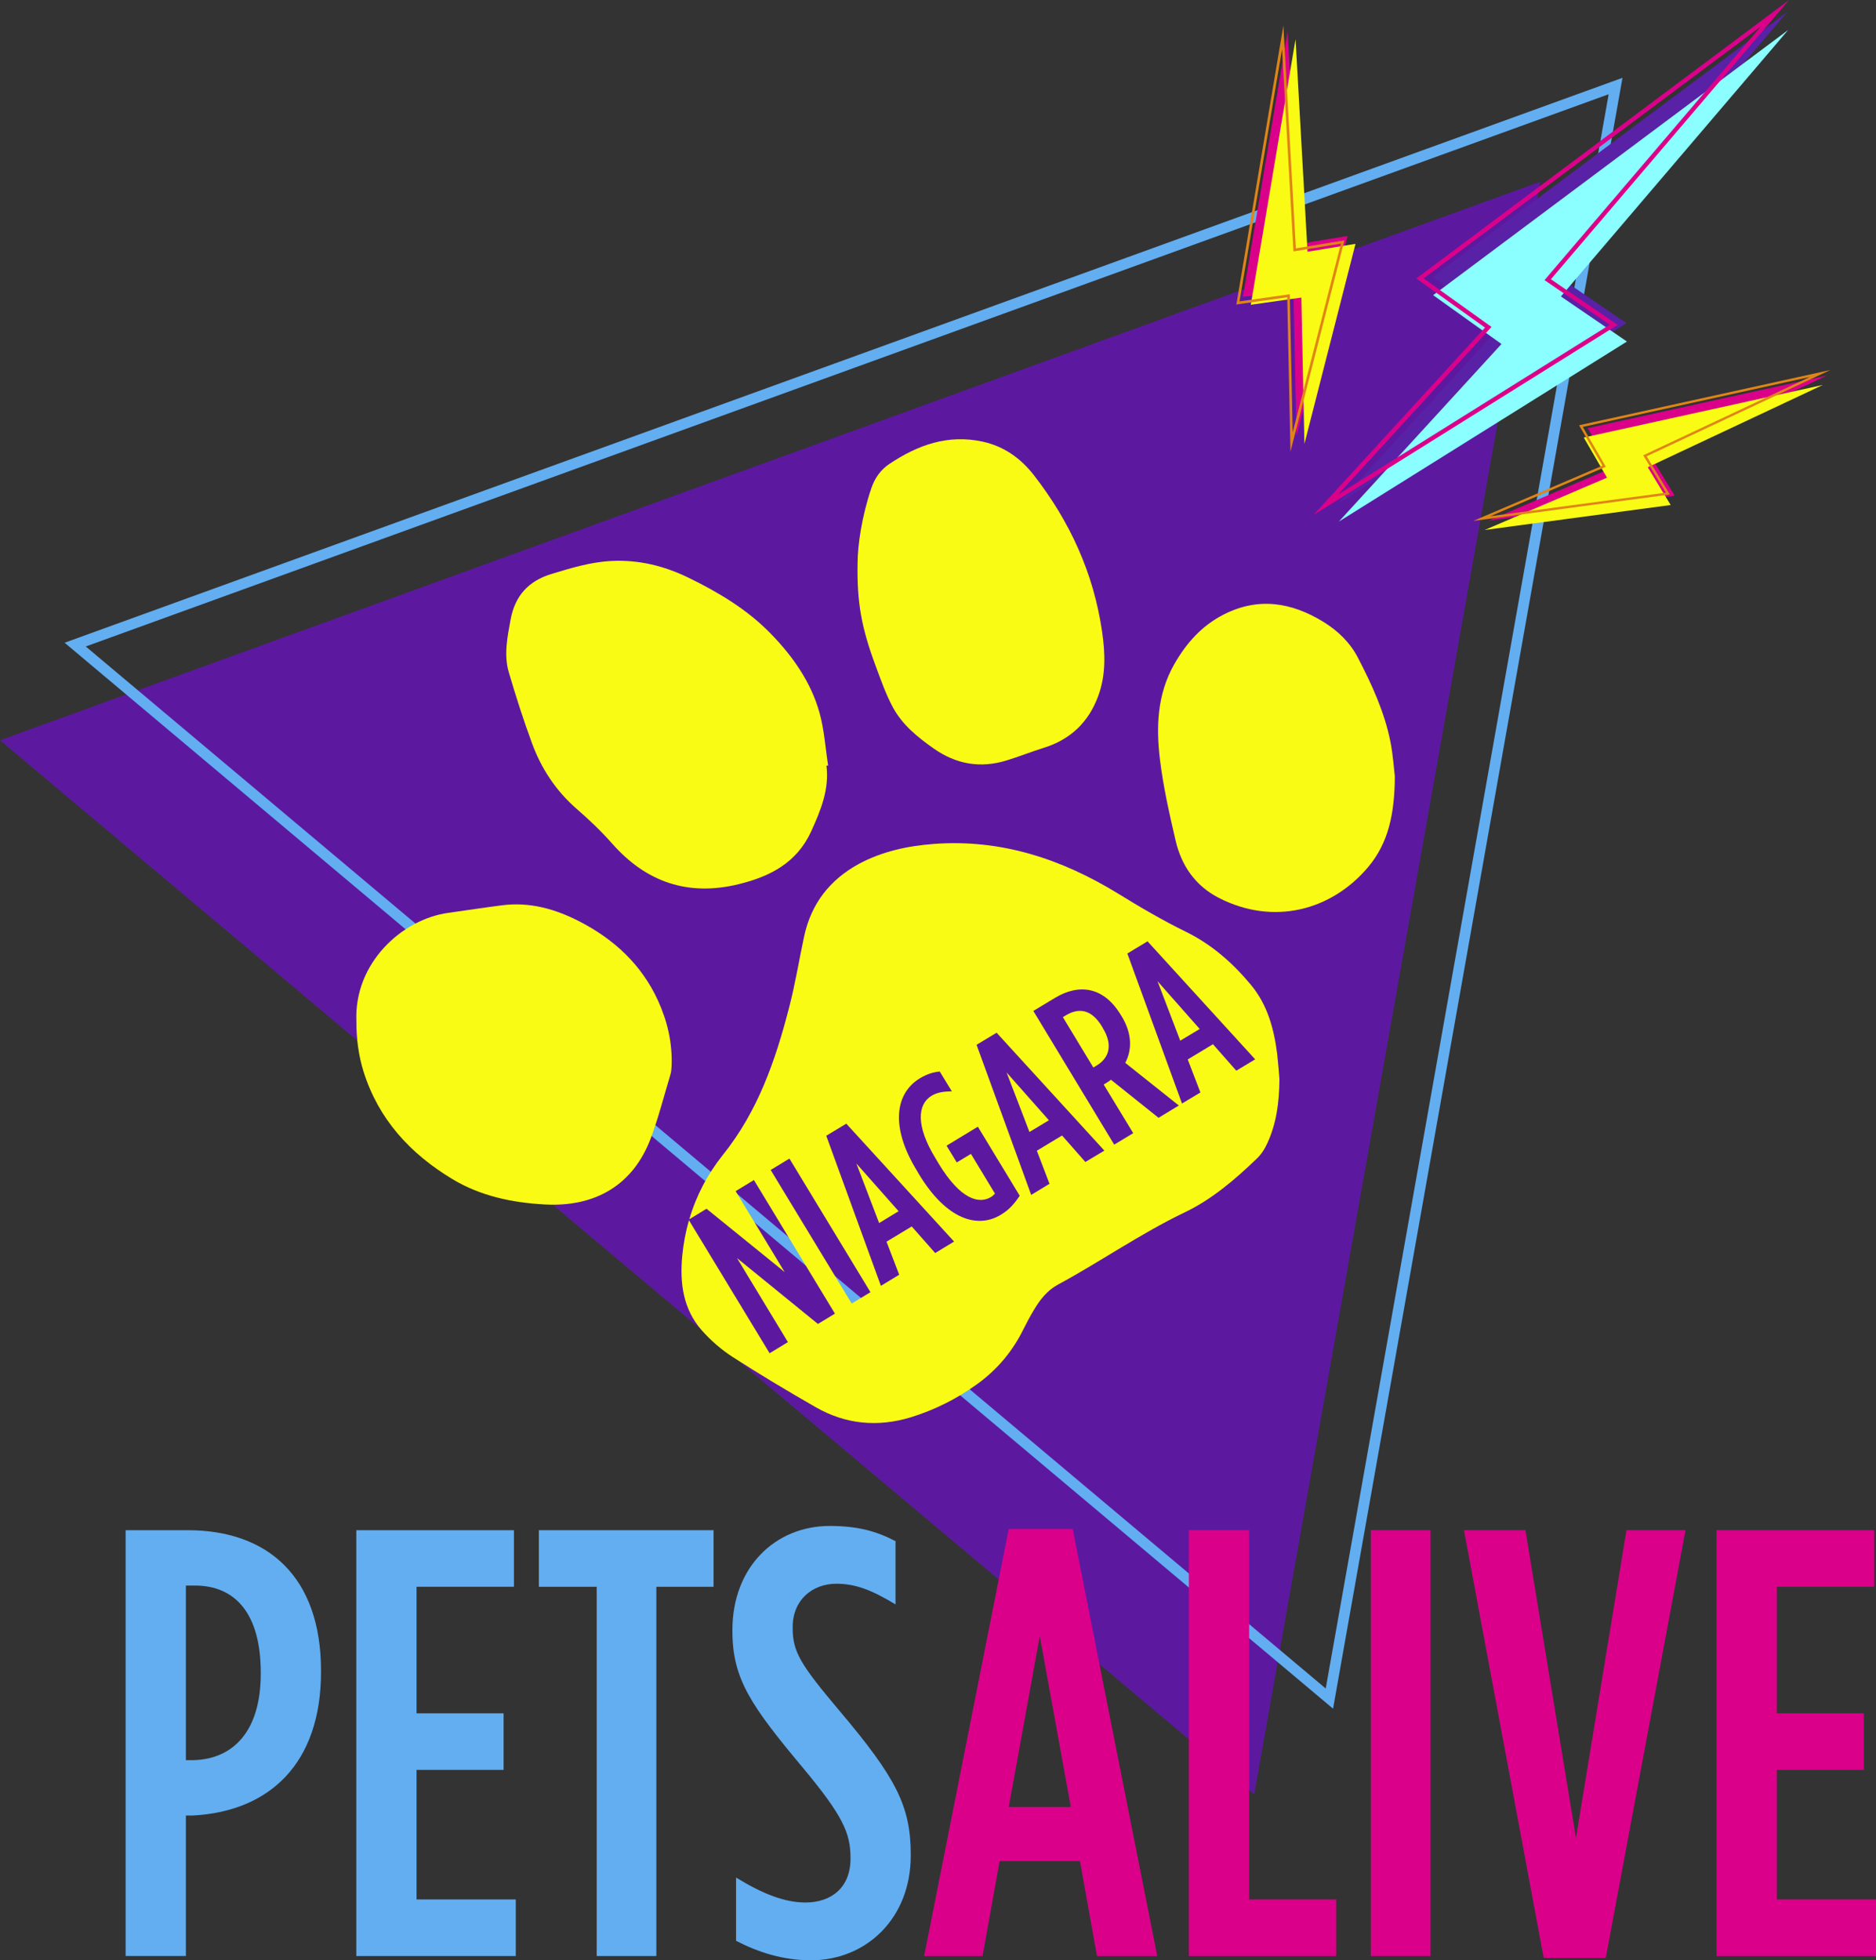 <?xml version="1.0" encoding="UTF-8"?>
<svg id="Layer_2" data-name="Layer 2" xmlns="http://www.w3.org/2000/svg" viewBox="0 0 1435.06 1498.991">
  <rect x="0" y="0" width="1435.06" height="1498.991" fill="#333333" stroke="none"/>
  <defs>
    <style>
      .cls-1, .cls-2 {
        fill: #fafb14;
      }

      .cls-3 {
        fill: #8bfeff;
      }

      .cls-4 {
        fill: #db008a;
      }

      .cls-5 {
        fill: #df8517;
      }

      .cls-6 {
        fill: #62aef1;
      }

      .cls-7 {
        fill: #5c19a0;
      }

      .cls-8 {
        fill: #5821a6;
      }

      .cls-2 {
        fill-rule: evenodd;
      }
    </style>
  </defs>
  <g id="STORY_1" data-name="STORY 1">
    <g>
      <g>
        <path class="cls-7" d="m1178.334,138.928L0,566.062l959.417,805.958,218.918-1233.091Z"/>
        <path class="cls-6" d="m1019.73,1306.596L49.419,491.486l6.691-2.424L1241.132,59.503l-221.402,1247.093ZM65.603,494.355l948.522,796.806L1230.556,72.072,65.603,494.355Z"/>
      </g>
      <g>
        <g>
          <path class="cls-6" d="m96.101,1170.124h47.494c60.993,0,101.963,35.353,101.963,107.453v.927c0,69.777-39.112,106.526-97.776,109.779h-5.586v107.453h-46.096v-325.613Zm52.148,175.83c30.73-.927,51.217-22.791,51.217-66.05v-.933c0-45.119-19.556-66.514-50.286-66.514h-6.984v133.498s6.053,0,6.053,0Z"/>
          <path class="cls-6" d="m272.553,1170.124h120.588v43.26h-74.493v96.755s66.582,0,66.582,0v43.26h-66.582v99.082s75.891,0,75.891,0v43.256h-121.986v-325.613Z"/>
          <path class="cls-6" d="m456.45,1213.384h-44.236v-43.26h133.627v43.26h-43.766v282.354h-45.626v-282.354Z"/>
          <path class="cls-6" d="m563.059,1484.11v-48.377c20.486,12.561,37.249,19.072,53.079,19.072,19.555,0,34.454-11.167,34.454-33.495v-.928c0-18.607-6.053-32.098-35.852-67.913-40.039-47.916-54.474-68.378-54.473-105.13v-.924c0-47.916,32.592-79.547,74.496-79.547,21.881,0,35.852,4.186,50.283,11.631v48.373c-17.694-10.695-30.264-15.818-45.161-15.818-18.624,0-33.523,12.564-33.523,33.031v.928c0,18.141,6.053,27.912,35.852,63.26,43.299,51.173,54.473,73.034,54.473,109.783v.93c0,47.916-33.99,80.005-76.358,80.005-21.417,0-40.043-6.044-57.269-14.881Z"/>
          <path class="cls-4" d="m771.641,1169.195h48.885l64.716,326.542h-46.095l-13.033-72.564h-61.46l-13.039,72.564h-44.694l64.72-326.542Zm47.487,212.573l-23.744-130.707-23.743,130.707h47.487Z"/>
          <path class="cls-4" d="m909.436,1170.124h46.101v282.356s66.579,0,66.579,0v43.256h-112.68v-325.613Z"/>
          <path class="cls-4" d="m1048.64,1170.124h45.636v325.613h-45.637v-325.613Z"/>
          <path class="cls-4" d="m1119.867,1170.124h47.026l38.65,235.371,38.639-235.371h45.158l-60.993,327.009h-47.481l-60.999-327.009Z"/>
          <path class="cls-4" d="m1313.075,1170.124h120.591v43.26h-74.493v96.755h66.581v43.26h-66.581v99.082s75.888,0,75.888,0v43.256h-121.986s0-325.613,0-325.613Z"/>
        </g>
        <g>
          <path class="cls-2" d="m632.215,585.497c2.207,18.19-4.38,34.256-11.738,50.311-10.975,24.026-31.586,34.523-55.49,40.329-38.479,9.377-70.574-1.399-96.745-31.096-8.33-9.429-17.527-18.194-27.031-26.428-15.955-13.862-27.162-30.909-34.319-50.442-6.526-17.787-12.345-35.832-17.654-53.97-3.955-13.472-1.121-27.04,1.375-40.557,3.333-18.093,13.765-29.413,31.069-34.681,15.035-4.59,30.084-9.171,45.956-9.989,20.768-1.05,40.328,3.68,58.809,12.689,23.098,11.219,45.101,24.341,63.137,42.881,16.87,17.31,30.753,37.004,37.323,60.515,3.617,13.039,4.468,26.823,6.561,40.281-.411.048-.833.109-1.253.158Z"/>
          <path class="cls-2" d="m272.608,780.656c-1.672-44.188,34.727-77.723,70.425-82.629,13.673-1.92,27.289-4.012,40.962-5.767,21.242-2.743,40.774,2.809,59.44,12.439,26.541,13.692,47.449,33.167,59.932,60.484,7.148,15.66,11.088,32.458,10.379,49.982-.088,2.192-.288,4.432-.902,6.515-4.905,16.308-9.091,32.888-15.057,48.779-13.314,35.46-42.193,52.704-81.045,50.565-24.947-1.366-49.117-6.389-70.717-19.406-32.182-19.397-56.502-45.667-67.967-82.339-3.908-12.537-5.496-25.484-5.449-38.624Z"/>
          <path class="cls-2" d="m656.023,430.483c.052-13.627,3.205-35.753,10.563-57.255,2.636-7.693,7.033-13.945,13.674-18.4,21.679-14.561,44.996-22.924,71.579-17.073,16.222,3.557,29.046,12.763,39.032,25.601,27.495,35.299,45.609,74.788,52.144,119.335,2.452,16.776,3.057,33.377-2.926,49.572-7.402,20.096-21.303,33.302-41.852,39.66-9.521,2.976-18.824,6.704-28.371,9.613-19.997,6.109-38.505,2.893-55.673-9.193-12.29-8.641-23.931-18.067-31.088-31.321-5.553-10.251-9.424-21.462-13.497-32.458-10.477-28.274-14.164-47.532-13.586-78.081Z"/>
          <path class="cls-2" d="m1066.997,593.731c-.191,28.503-4.852,50.862-20.514,69.414-28.03,33.137-72.448,44.915-114.317,23.357-17.781-9.197-28.423-24.547-32.864-43.695-4.713-20.286-9.365-40.684-11.896-61.289-3.153-25.239-2.339-50.446,10.861-73.601,9.136-16.072,21.014-29.391,37.613-37.906,26.548-13.63,52.03-9.505,76.564,5.574,11.046,6.817,20.304,15.783,26.287,27.316,10.651,20.447,20.312,41.446,24.867,64.234,2.058,10.317,2.707,20.928,3.398,26.594Z"/>
          <path class="cls-2" d="m655.103,889.718l17.395,45.524,14.891-9.05-32.287-36.474Zm0,0l17.395,45.524,14.891-9.05-32.287-36.474Zm0,0l17.395,45.524,14.891-9.05-32.287-36.474Zm114.895-69.629l17.493,45.524,14.891-8.961-32.383-36.563Zm73.552-34.05l-.447-.897c-8.523-14.068-18.385-14.427-27.985-8.603l-2.068,1.256,23.326,38.531,2.506-1.522c9.6-5.824,12.649-15.683,4.668-28.766Zm0,0l-.447-.897c-8.523-14.068-18.385-14.427-27.985-8.603l-2.068,1.256,23.326,38.531,2.506-1.522c9.6-5.824,12.649-15.683,4.668-28.766Zm-73.552,34.05l17.493,45.524,14.891-8.961-32.383-36.563Zm-114.895,69.629l17.395,45.524,14.891-9.05-32.287-36.474Zm321.91-83.605c-2.417-19.178-7.357-37.639-19.997-52.874-13.813-16.666-29.965-30.914-49.428-40.505-18.114-8.869-35.423-18.994-52.556-29.57-43.06-26.345-89.335-41.668-140.648-37.818-20.084,1.527-39.547,5.649-57.486,15.323-22.161,12.099-36.334,30.38-41.711,55.115-3.951,18.369-6.911,36.916-11.659,55.11-10.406,40.145-23.773,78.949-50.594,112.282-11.745,14.789-20.443,31.278-25.646,49.2l13.182-8.065,59.738,48.39-37.489-61.831,13.988-8.515,61.981,102.157-13.008,7.885-61.893-50.359,38.934,64.252-13.997,8.51-61.709-101.706c-2.514,8.782-4.213,17.83-5.116,27.15-1.97,20.88.631,40.864,14.978,57.085,6.824,7.705,14.978,14.785,23.598,20.342,20.891,13.442,42.149,26.166,63.767,38.531,22.695,12.904,46.914,15.236,72.027,7.709,18.57-5.648,35.694-14.251,51.391-25.631,15.337-11.11,27.092-25.182,35.343-42.115,2.602-5.11,5.291-10.217,8.252-15.057,4.485-7.525,9.959-14.338,17.763-18.64,32.733-17.651,63.233-39.069,96.868-55.202,20.9-9.946,38.655-25.09,55.342-41.131,3.583-3.317,6.368-7.797,8.338-12.185,6.641-14.519,8.97-30.021,9.155-48.749-.36-4.481-.902-11.831-1.709-19.087Zm-325.502,190.692l-61.981-102.157,14.357-8.694,61.98,102.157-14.356,8.694Zm63.864-38.622l-17.939-20.343-19.288,11.653,9.688,25.269-13.989,8.511-41.798-114.79,15.337-9.232,82.434,90.15-14.445,8.782Zm50.137-29.212c-17.492,10.572-41.256,4.03-62.514-31.006l-1.883-3.229c-20.181-33.246-16.328-58.787,2.689-70.255,5.378-3.224,10.319-4.659,15.065-5.105l9.242,15.144c-6.008.087-11.028.717-15.513,3.404-10.949,6.629-11.93,23.209,2.777,47.405l2.602,4.389c16.774,27.601,30.859,31.185,40.091,25.632,1.35-.81,1.796-1.347,3.048-2.6l-18.385-30.379-10.853,6.541-7.805-12.816,23.948-14.513,32.024,52.778c-4.398,6.542-8.252,10.843-14.533,14.611Zm64.758-40.418l-17.843-20.25-19.288,11.648,9.688,25.269-13.989,8.515-41.799-114.794,15.337-9.227,82.424,90.149-14.531,8.69Zm55.971-33.784l-36.412-29.124c-.543.36-1.165.985-1.795,1.344l-3.767,2.332,22.599,37.188-14.531,8.781-61.884-102.249,16.687-10.033c18.114-10.934,37.043-8.694,50.225,13.082l.631.985c8.251,13.621,7.892,25.987,2.777,35.666l40.993,32.619-15.522,9.408Zm59.467-36.024l-17.843-20.251-19.289,11.648,9.688,25.27-14.085,8.427-41.8-114.705,15.435-9.32,82.336,90.242-14.444,8.69Zm-27.986-31.903l-32.287-36.562,17.404,45.523,14.882-8.961Zm-74.621-1.702c-8.523-14.068-18.385-14.427-27.985-8.603l-2.068,1.256,23.326,38.531,2.506-1.522c9.6-5.824,12.649-15.683,4.668-28.766l-.447-.897Zm-40.721,71.51l-32.383-36.563,17.493,45.524,14.891-8.961Zm-114.992,69.541l-32.287-36.474,17.395,45.524,14.891-9.05Zm-32.287-36.474l17.395,45.524,14.891-9.05-32.287-36.474Zm114.895-69.629l17.493,45.524,14.891-8.961-32.383-36.563Zm0,0l17.493,45.524,14.891-8.961-32.383-36.563Zm-114.895,69.629l17.395,45.524,14.891-9.05-32.287-36.474Zm0,0l17.395,45.524,14.891-9.05-32.287-36.474Zm0,0l17.395,45.524,14.891-9.05-32.287-36.474Z"/>
        </g>
      </g>
      <g>
        <g>
          <polygon class="cls-4" points="1138.716 398.132 1281.039 379.027 1263.485 350.163 1397.458 287.199 1214.522 327.422 1232.299 358.116 1138.716 398.132"/>
          <polygon class="cls-1" points="1135.695 405.278 1278.017 386.173 1260.464 357.309 1394.437 294.347 1211.501 334.568 1229.279 365.263 1135.695 405.278"/>
          <path class="cls-5" d="m1400.044,282.959l-140.434,65.999,17.752,29.189-150.353,20.183,98.8-42.245-17.886-30.885,192.121-42.24Zm-259.986,111.777l134.293-18.027-17.358-28.538,127.512-59.926-173.749,38.202,17.668,30.506-88.366,37.783Z"/>
        </g>
        <g>
          <polygon class="cls-8" points="1023.829 384.796 1244.177 247.139 1193.668 212.651 1367.474 8.922 1095.956 211.683 1148.202 249.024 1023.829 384.796"/>
          <polygon class="cls-3" points="1024.19 398.829 1244.537 261.173 1194.029 226.685 1367.834 22.956 1096.317 225.717 1148.562 263.058 1024.19 398.829"/>
          <path class="cls-4" d="m1368.569,0l-182.188,213.554,51.077,34.877-232.78,145.422,131.305-143.338-52.568-37.573L1368.569,0Zm-345.065,378.196l207.915-129.889-49.941-34.098,165.423-193.903-257.882,192.578,51.924,37.112-117.439,128.201Z"/>
        </g>
        <g>
          <polygon class="cls-4" points="991.767 333.419 1030.852 180.447 994.142 186.46 984.99 23.944 950.752 227.016 989.426 221.531 991.767 333.419"/>
          <polygon class="cls-1" points="997.823 339.442 1036.909 186.47 1000.197 192.483 991.046 29.967 956.808 233.039 995.481 227.553 997.823 339.442"/>
          <path class="cls-5" d="m981.722,19.56l9.593,170.354,37.125-6.08-41.292,161.603-2.471-118.126-38.913,5.519,35.957-213.27Zm7.13,311.093l36.879-144.341-36.297,5.946-8.71-154.679-32.518,192.875,38.435-5.452,2.212,105.65Z"/>
        </g>
      </g>
    </g>
  </g>
</svg>